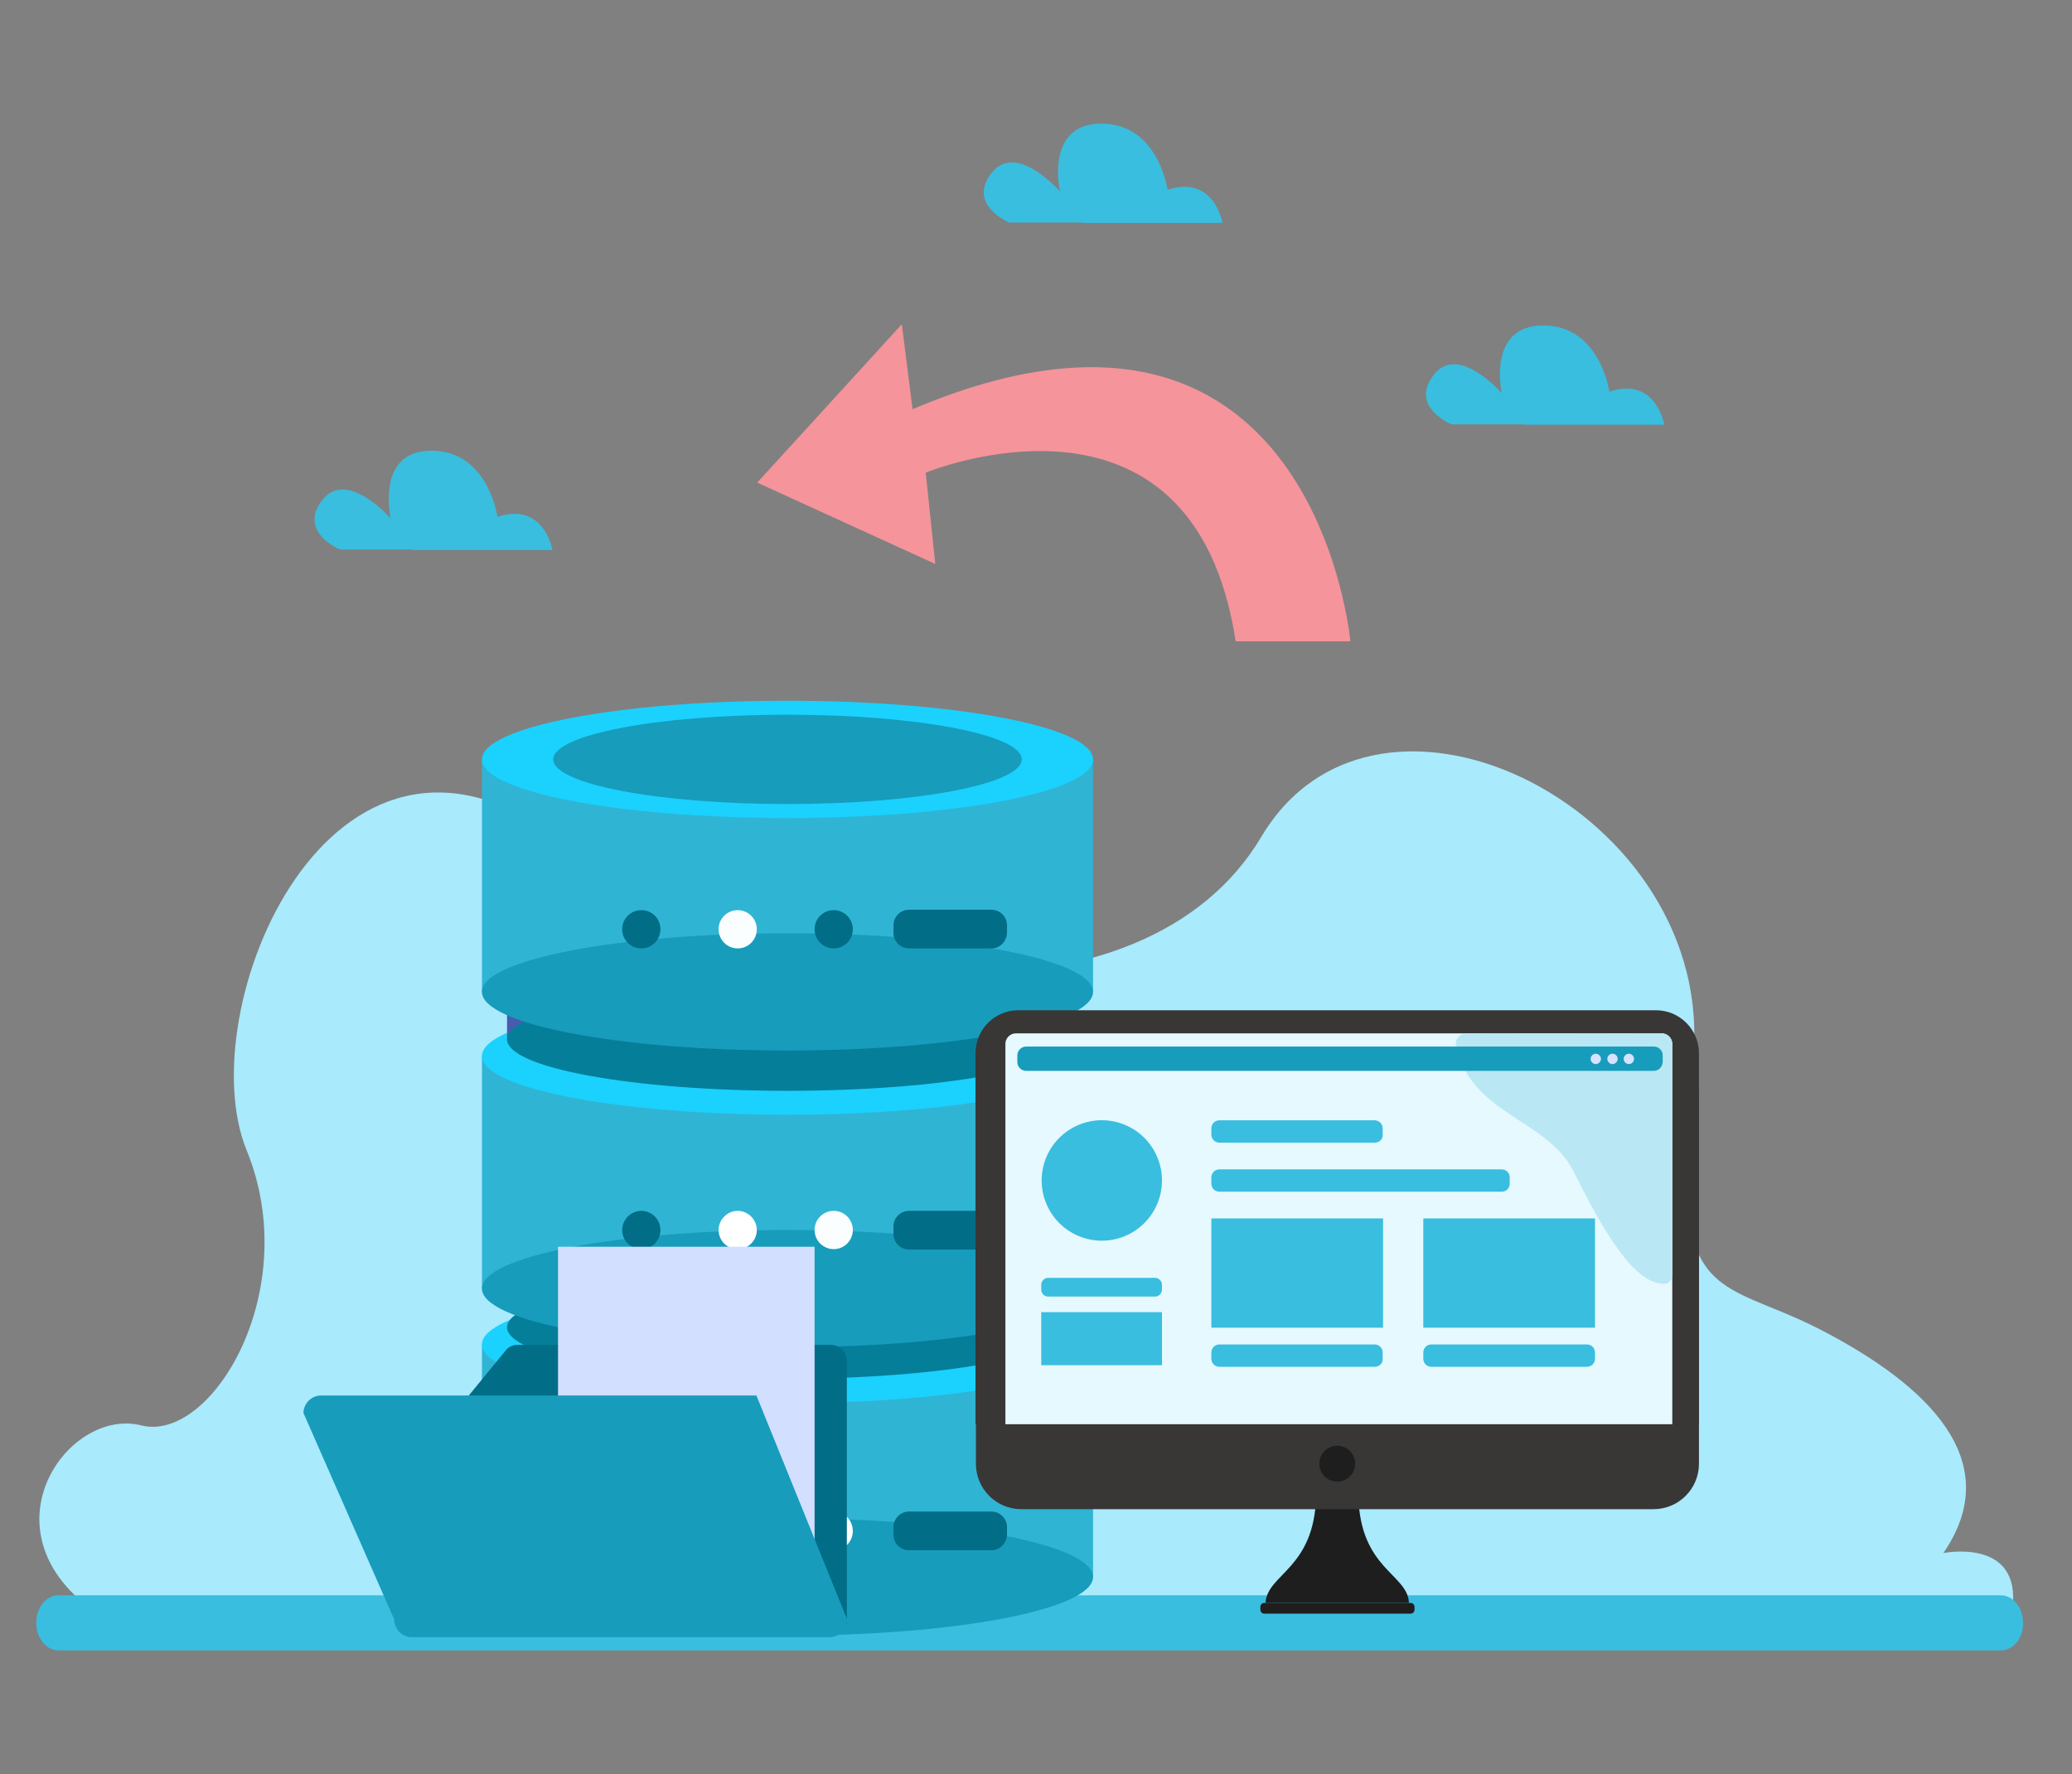 <svg width="578" height="495" viewBox="0 0 578 495" fill="none" xmlns="http://www.w3.org/2000/svg">
<rect x="0" y="0" width="578" height="495" fill="#808080" stroke="none"/>
<g clip-path="url(#clip0_2152_458)">
<mask id="mask0_2152_458" style="mask-type:alpha" maskUnits="userSpaceOnUse" x="0" y="0" width="578" height="495">
<path d="M0.906 50C0.906 22.386 23.292 0 50.906 0H577.906V495H50.906C23.292 495 0.906 472.614 0.906 445V50Z" fill="#B7E7F5"/>
</mask>
<g mask="url(#mask0_2152_458)">
<path d="M22.84 446.923C-3.669 424.221 19.813 392.727 39.443 397.735C59.073 402.631 84.757 360.009 68.796 320.948C52.835 281.887 92.095 187.183 155.479 233.7C218.863 280.217 319.122 288.564 351.869 233.478C384.616 178.391 479.738 227.023 472.217 296.242C464.695 365.462 478.454 355.78 508.082 371.137C537.71 386.495 559.817 407.639 542.113 433.346C542.113 433.346 562.477 429.228 561.56 446.923H22.84Z" fill="#A9EAFD"/>
<path d="M558.195 460.5H16.252C12.869 460.5 10.109 457.05 10.109 452.821C10.109 448.592 12.869 445.143 16.252 445.143H558.195C561.578 445.143 564.338 448.592 564.338 452.821C564.427 457.05 561.667 460.5 558.195 460.5Z" fill="#39BEDF"/>
<path d="M304.913 375.145H134.441V440.024H304.913V375.145Z" fill="#30B4D4"/>
<path d="M219.677 456.382C266.752 456.382 304.913 449.058 304.913 440.023C304.913 430.988 266.752 423.664 219.677 423.664C172.603 423.664 134.441 430.988 134.441 440.023C134.441 449.058 172.603 456.382 219.677 456.382Z" fill="#179CBC"/>
<path d="M219.677 391.503C266.752 391.503 304.913 384.179 304.913 375.144C304.913 366.109 266.752 358.785 219.677 358.785C172.603 358.785 134.441 366.109 134.441 375.144C134.441 384.179 172.603 391.503 219.677 391.503Z" fill="#1BD1FE"/>
<path d="M219.676 384.714C262.884 384.714 297.911 378.286 297.911 370.358C297.911 362.429 262.884 356.002 219.676 356.002C176.468 356.002 141.441 362.429 141.441 370.358C141.441 378.286 176.468 384.714 219.676 384.714Z" fill="#057E9A"/>
<path d="M304.913 294.684H134.441V359.563H304.913V294.684Z" fill="#30B4D4"/>
<path d="M219.677 375.921C266.752 375.921 304.913 368.597 304.913 359.562C304.913 350.527 266.752 343.203 219.677 343.203C172.603 343.203 134.441 350.527 134.441 359.562C134.441 368.597 172.603 375.921 219.677 375.921Z" fill="#179CBC"/>
<path d="M219.677 311.044C266.752 311.044 304.913 303.72 304.913 294.685C304.913 285.65 266.752 278.326 219.677 278.326C172.603 278.326 134.441 285.65 134.441 294.685C134.441 303.72 172.603 311.044 219.677 311.044Z" fill="#1BD1FE"/>
<path d="M297.911 232.811H141.441V290.011H297.911V232.811Z" fill="#465DAF"/>
<path d="M219.676 304.368C262.884 304.368 297.911 297.941 297.911 290.012C297.911 282.084 262.884 275.656 219.676 275.656C176.468 275.656 141.441 282.084 141.441 290.012C141.441 297.941 176.468 304.368 219.676 304.368Z" fill="#057E9A"/>
<path d="M304.913 211.889H134.441V276.768H304.913V211.889Z" fill="#30B4D4"/>
<path d="M219.677 293.126C266.752 293.126 304.913 285.802 304.913 276.767C304.913 267.732 266.752 260.408 219.677 260.408C172.603 260.408 134.441 267.732 134.441 276.767C134.441 285.802 172.603 293.126 219.677 293.126Z" fill="#179CBC"/>
<path d="M219.677 228.247C266.752 228.247 304.913 220.923 304.913 211.888C304.913 202.853 266.752 195.529 219.677 195.529C172.603 195.529 134.441 202.853 134.441 211.888C134.441 220.923 172.603 228.247 219.677 228.247Z" fill="#1BD1FE"/>
<path d="M219.676 224.352C255.764 224.352 285.02 218.771 285.02 211.888C285.02 205.004 255.764 199.424 219.676 199.424C183.587 199.424 154.332 205.004 154.332 211.888C154.332 218.771 183.587 224.352 219.676 224.352Z" fill="#179CBC"/>
<path d="M184.227 259.297C184.227 262.301 181.782 264.638 178.893 264.638C175.892 264.638 173.559 262.19 173.559 259.297C173.559 256.292 176.003 253.955 178.893 253.955C181.893 253.955 184.227 256.292 184.227 259.297Z" fill="#016D87"/>
<path d="M211.121 259.297C211.121 262.301 208.677 264.638 205.787 264.638C202.787 264.638 200.453 262.19 200.453 259.297C200.453 256.292 202.898 253.955 205.787 253.955C208.677 253.955 211.121 256.292 211.121 259.297Z" fill="#FAFEFF"/>
<path d="M232.569 264.638C235.515 264.638 237.903 262.247 237.903 259.297C237.903 256.347 235.515 253.955 232.569 253.955C229.623 253.955 227.234 256.347 227.234 259.297C227.234 262.247 229.623 264.638 232.569 264.638Z" fill="#016D87"/>
<path d="M276.576 264.638H253.572C251.239 264.638 249.238 262.747 249.238 260.298V258.184C249.238 255.847 251.127 253.844 253.572 253.844H276.576C278.91 253.844 280.91 255.736 280.91 258.184V260.298C280.799 262.747 278.91 264.638 276.576 264.638Z" fill="#016D87"/>
<path d="M184.227 343.205C184.227 346.21 181.782 348.547 178.893 348.547C175.892 348.547 173.559 346.098 173.559 343.205C173.559 340.312 176.003 337.863 178.893 337.863C181.893 337.863 184.227 340.312 184.227 343.205Z" fill="#016D87"/>
<path d="M211.121 343.205C211.121 346.21 208.677 348.547 205.787 348.547C202.787 348.547 200.453 346.098 200.453 343.205C200.453 340.312 202.898 337.863 205.787 337.863C208.677 337.863 211.121 340.312 211.121 343.205Z" fill="white"/>
<path d="M232.569 348.547C235.515 348.547 237.903 346.155 237.903 343.205C237.903 340.255 235.515 337.863 232.569 337.863C229.623 337.863 227.234 340.255 227.234 343.205C227.234 346.155 229.623 348.547 232.569 348.547Z" fill="#FAFEFF"/>
<path d="M276.576 348.658H253.572C251.239 348.658 249.238 346.766 249.238 344.318V342.203C249.238 339.866 251.127 337.863 253.572 337.863H276.576C278.91 337.863 280.91 339.755 280.91 342.203V344.318C280.799 346.655 278.91 348.658 276.576 348.658Z" fill="#016D87"/>
<path d="M184.227 427.224C184.227 430.229 181.782 432.566 178.893 432.566C175.892 432.566 173.559 430.118 173.559 427.224C173.559 424.331 176.003 421.883 178.893 421.883C181.893 421.771 184.227 424.22 184.227 427.224Z" fill="#2B417F"/>
<path d="M211.121 427.224C211.121 430.229 208.677 432.566 205.787 432.566C202.787 432.566 200.453 430.118 200.453 427.224C200.453 424.331 202.898 421.883 205.787 421.883C208.677 421.771 211.121 424.22 211.121 427.224Z" fill="#465DAF"/>
<path d="M237.903 427.224C237.903 430.229 235.458 432.566 232.569 432.566C229.568 432.566 227.234 430.118 227.234 427.224C227.234 424.331 229.679 421.883 232.569 421.883C235.569 421.771 237.903 424.22 237.903 427.224Z" fill="white"/>
<path d="M276.576 432.566H253.572C251.239 432.566 249.238 430.674 249.238 428.226V426.112C249.238 423.775 251.127 421.771 253.572 421.771H276.576C278.91 421.771 280.91 423.663 280.91 426.112V428.226C280.799 430.674 278.91 432.566 276.576 432.566Z" fill="#016D87"/>
<path d="M231.679 375.256H144.442C143.331 375.256 142.331 375.59 141.442 376.369L130.773 389.389L236.235 453.267V379.819C236.235 377.259 234.234 375.256 231.679 375.256Z" fill="#016D87"/>
<path d="M227.235 441.47V347.879H155.668V442.026L227.235 441.47Z" fill="#D2DFFF"/>
<path d="M231.346 456.828H114.883C112.216 456.828 109.994 454.602 109.994 451.931L84.656 394.285C84.656 391.614 86.879 389.389 89.546 389.389H211.01L236.347 451.931C236.236 454.602 234.125 456.828 231.346 456.828Z" fill="#179CBC"/>
<path d="M393.038 447.256H353.031C353.476 439.132 366.7 437.797 367.145 417.32L373.034 418.322L378.924 417.32C379.369 437.908 392.704 439.132 393.038 447.256Z" fill="#1E1E1E"/>
<path d="M461.269 421.105H284.907C277.906 421.105 272.238 415.429 272.238 408.418V304.812C272.238 297.801 277.906 292.125 284.907 292.125H461.269C468.27 292.125 473.937 297.801 473.937 304.812V408.418C473.937 415.429 468.27 421.105 461.269 421.105Z" fill="#383736"/>
<path d="M461.937 281.887H284.131C277.463 281.887 272.129 287.228 272.129 293.906V397.401H473.939V293.906C473.939 287.34 468.605 281.887 461.937 281.887Z" fill="#383736"/>
<path d="M378.037 408.418C378.037 411.2 375.814 413.426 373.036 413.426C370.258 413.426 368.035 411.2 368.035 408.418C368.035 405.636 370.258 403.41 373.036 403.41C375.814 403.41 378.037 405.636 378.037 408.418Z" fill="#1E1E1E"/>
<path d="M466.495 397.401H280.465V291.235C280.465 289.677 281.798 288.342 283.354 288.342H463.605C465.161 288.342 466.495 289.677 466.495 291.235V397.401Z" fill="#E5F9FF"/>
<path d="M393.482 450.261H352.697C352.142 450.261 351.586 449.815 351.586 449.148V448.369C351.586 447.812 352.03 447.256 352.697 447.256H393.482C394.037 447.256 394.593 447.701 394.593 448.369V449.148C394.593 449.815 394.037 450.261 393.482 450.261Z" fill="#1E1E1E"/>
<path d="M408.989 288.432C407.229 288.435 405.834 289.963 406.183 291.688C410.071 310.912 431.665 312.255 438.942 326.831C446.076 341.119 455.519 358.778 464.496 358.211C465.735 358.133 466.502 356.949 466.502 355.707V299.677V291.332C466.502 289.673 465.156 288.329 463.497 288.332L408.989 288.432Z" fill="#BAE7F4"/>
<path d="M461.381 298.802H286.242C284.908 298.802 283.797 297.689 283.797 296.354V294.462C283.797 293.127 284.908 292.014 286.242 292.014H461.381C462.715 292.014 463.826 293.127 463.826 294.462V296.354C463.715 297.689 462.715 298.802 461.381 298.802Z" fill="#179CBC"/>
<path d="M446.6 295.464C446.6 296.243 445.934 296.911 445.156 296.911C444.378 296.911 443.711 296.243 443.711 295.464C443.711 294.685 444.378 294.018 445.156 294.018C445.934 294.018 446.6 294.685 446.6 295.464Z" fill="#D7E2FF"/>
<path d="M451.268 295.464C451.268 296.243 450.602 296.911 449.824 296.911C449.046 296.911 448.379 296.243 448.379 295.464C448.379 294.685 449.046 294.018 449.824 294.018C450.602 294.018 451.268 294.685 451.268 295.464Z" fill="#D7E2FF"/>
<path d="M455.827 295.464C455.827 296.243 455.16 296.911 454.382 296.911C453.604 296.911 452.938 296.243 452.938 295.464C452.938 294.685 453.604 294.018 454.382 294.018C455.16 294.018 455.827 294.685 455.827 295.464Z" fill="#D7E2FF"/>
<path d="M313.785 344.911C322.347 341.359 326.413 331.529 322.866 322.954C319.32 314.38 309.503 310.308 300.941 313.86C292.379 317.412 288.313 327.242 291.859 335.816C295.406 344.391 305.222 348.462 313.785 344.911Z" fill="#39BEDF"/>
<path d="M322.248 361.789H292.354C291.354 361.789 290.465 360.899 290.465 359.897V358.45C290.465 357.449 291.354 356.559 292.354 356.559H322.248C323.248 356.559 324.137 357.449 324.137 358.45V359.897C324.137 360.899 323.248 361.789 322.248 361.789Z" fill="#39BEDF"/>
<path d="M324.137 366.129H290.465V380.93H324.137V366.129Z" fill="#39BEDF"/>
<path d="M383.481 318.834H340.141C338.918 318.834 337.918 317.832 337.918 316.608V314.827C337.918 313.603 338.918 312.602 340.141 312.602H383.481C384.703 312.602 385.703 313.603 385.703 314.827V316.608C385.815 317.832 384.814 318.834 383.481 318.834Z" fill="#39BEDF"/>
<path d="M418.931 332.521H340.141C338.918 332.521 337.918 331.519 337.918 330.295V328.515C337.918 327.291 338.918 326.289 340.141 326.289H418.931C420.153 326.289 421.154 327.291 421.154 328.515V330.295C421.154 331.519 420.153 332.521 418.931 332.521Z" fill="#39BEDF"/>
<path d="M385.815 339.979H337.918V370.471H385.815V339.979Z" fill="#39BEDF"/>
<path d="M383.481 381.377H340.141C338.918 381.377 337.918 380.375 337.918 379.151V377.37C337.918 376.146 338.918 375.145 340.141 375.145H383.481C384.703 375.145 385.703 376.146 385.703 377.37V379.151C385.815 380.375 384.814 381.377 383.481 381.377Z" fill="#39BEDF"/>
<path d="M444.936 339.979H397.039V370.471H444.936V339.979Z" fill="#39BEDF"/>
<path d="M442.713 381.377H399.262C398.039 381.377 397.039 380.375 397.039 379.151V377.37C397.039 376.146 398.039 375.145 399.262 375.145H442.713C443.935 375.145 444.936 376.146 444.936 377.37V379.151C444.936 380.375 443.935 381.377 442.713 381.377Z" fill="#39BEDF"/>
<path d="M344.696 178.948H376.701C376.701 178.948 366.589 66.662 254.571 114.18L251.57 90.477L211.23 134.657L260.905 157.359L258.238 131.875C258.349 131.875 332.806 101.049 344.696 178.948Z" fill="#F5949B"/>
<path d="M425.266 118.521H464.273C464.273 118.521 461.939 104.944 448.937 109.284C448.937 109.284 446.381 90.811 430.489 90.811C414.709 90.811 418.932 109.729 418.932 109.729C418.932 109.729 406.819 95.707 399.929 104.61C393.039 113.513 404.93 118.409 404.93 118.409H425.266V118.521Z" fill="#39BEDF"/>
<path d="M115.105 153.464H154.111C154.111 153.464 151.777 139.887 138.775 144.227C138.775 144.227 136.219 125.754 120.328 125.754C104.658 125.754 108.992 144.672 108.992 144.672C108.992 144.672 96.768 130.65 89.878 139.553C82.988 148.456 94.879 153.353 94.879 153.353H115.105V153.464Z" fill="#39BEDF"/>
<path d="M302.022 62.21H341.028C341.028 62.21 338.695 48.633 325.693 52.973C325.693 52.973 323.137 34.5 307.245 34.5C291.354 34.5 295.688 53.419 295.688 53.419C295.688 53.419 283.464 39.397 276.574 48.299C269.684 57.202 281.574 62.099 281.574 62.099H302.022V62.21Z" fill="#39BEDF"/>
</g>
</g>
<defs>
<clipPath id="clip0_2152_458">
<rect width="577" height="495" fill="white" transform="translate(0.906)"/>
</clipPath>
</defs>
</svg>
